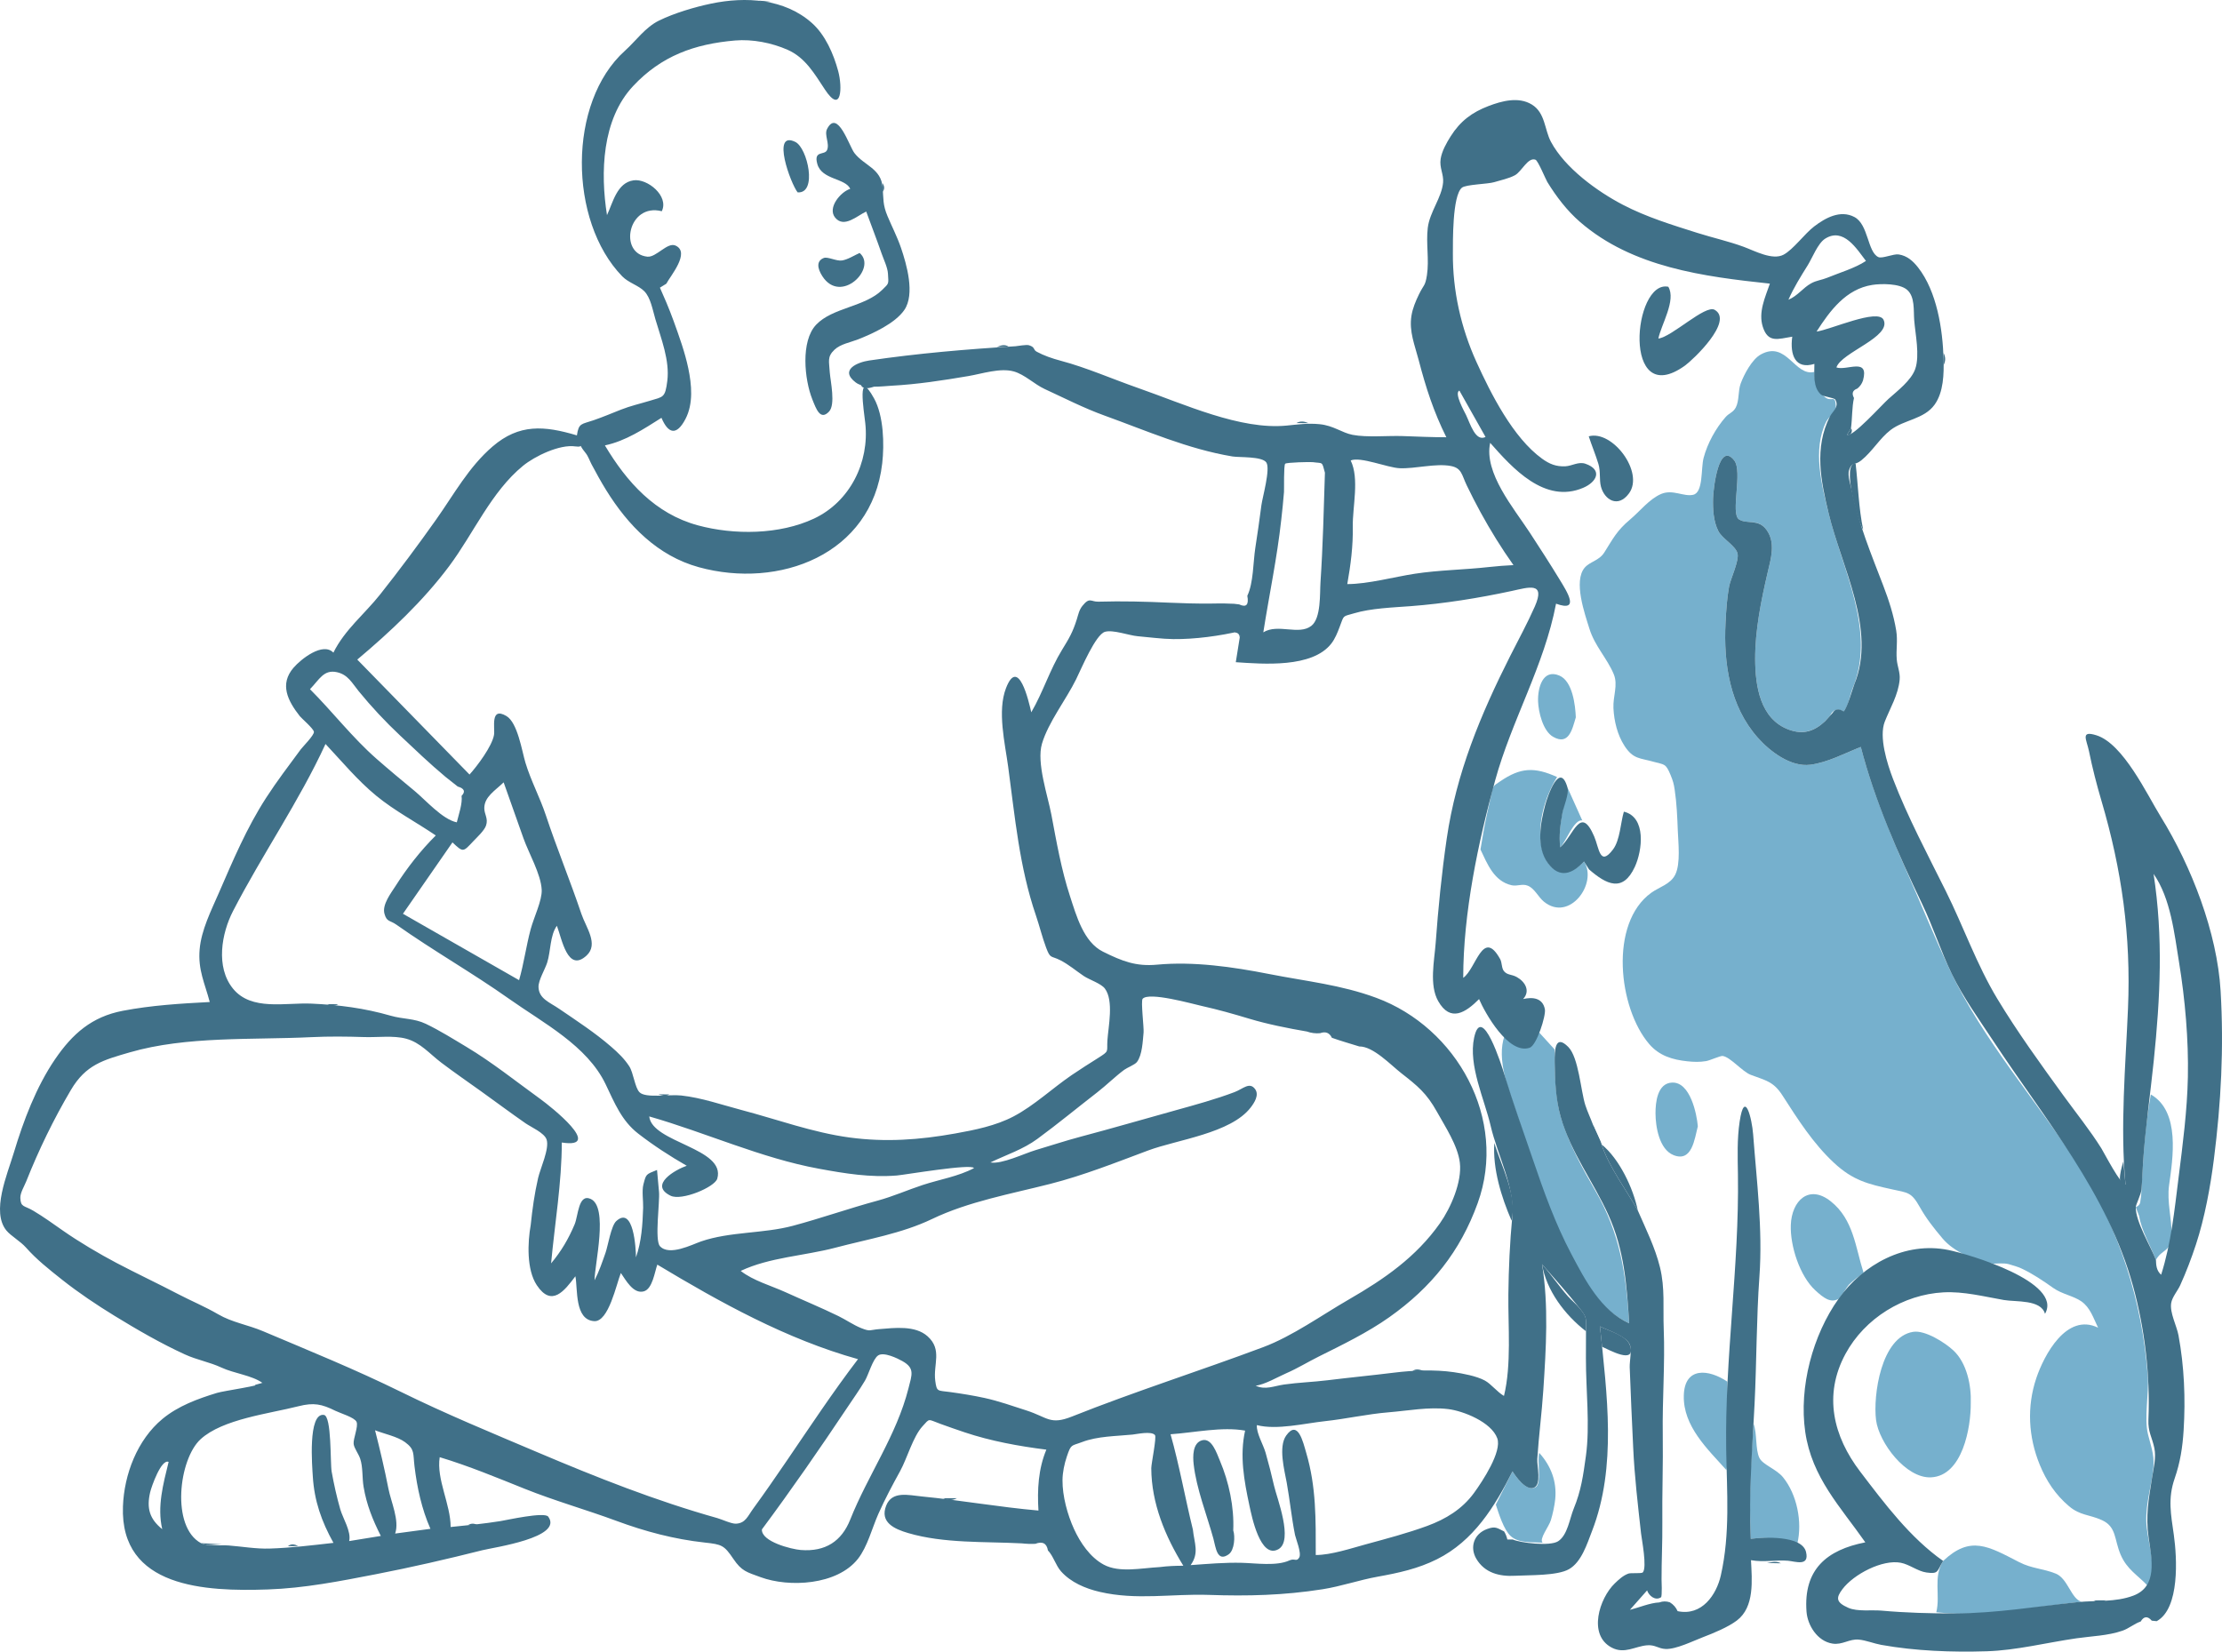 <svg width="909" height="676" viewBox="0 0 909 676" fill="none" xmlns="http://www.w3.org/2000/svg">
<path fill-rule="evenodd" clip-rule="evenodd" d="M826.036 639.172C831.163 641.81 835.955 641.808 840.998 643.861C846.003 645.899 847.308 654.348 851.588 655.357C831.747 657.444 812.205 661.867 792.123 659.668C793.862 652.582 790.739 645.33 794.922 638.681C806.106 628.1 813.377 632.658 826.036 639.172ZM742.251 152.162C742.509 157.144 742.878 159.124 746.414 162.338C749.185 164.856 750.744 161.102 751.007 166.02C751.159 168.857 748.211 170.281 747.07 172.574C741.382 183.998 745.308 198.753 748.103 210.133C753.771 233.208 767.615 258.297 757.86 281.751C756.877 284.116 756.087 289.243 754.187 291.054C751.682 289.73 749.853 290.309 748.699 292.789C748.007 293.567 747.315 294.345 746.623 295.122C742.239 299.176 737.573 300.683 731.754 298.528C720.022 294.185 718.082 280.559 718.021 269.832C717.952 258.009 720.47 245.627 723.162 234.109C724.459 228.563 726.455 222.125 722.739 216.893C719.229 211.951 714.893 214.737 711.437 212.531C707.758 210.183 713.057 192.926 709.432 188.35C703.103 180.36 700.898 199.906 700.797 203.898C700.687 208.271 700.924 213.373 702.985 217.337C704.604 220.451 709.874 223.184 710.778 226.328C711.624 229.266 707.915 236.898 707.342 240.051C706.46 244.909 706.153 249.872 705.9 254.796C705.045 271.43 707.655 288.936 719.105 301.844C724.125 307.505 732.634 313.933 740.594 312.902C747.62 311.992 754.681 308.198 761.234 305.62C765.641 322.55 772.261 338.946 779.314 354.934C785.444 368.832 791.207 383.066 797.647 396.794C811.219 425.729 833.249 450.378 850.462 477.132C867.08 502.961 876.399 532.601 878.634 563.094C879.162 570.304 877.056 580.171 878.736 586.913C880.311 593.234 881.693 595.979 880.662 602.872C879.516 610.532 877.296 617.596 878.25 625.39C879.096 632.305 882.391 642.608 878.79 649.014C874.463 644.404 870.146 642.234 867.522 636.085C864.857 629.845 865.906 624.717 859.866 621.975C854.706 619.632 851.005 620.142 846.452 616.307C840.921 611.648 837.152 605.954 834.427 599.284C829.776 587.902 829.103 575.563 833.035 563.874C836.188 554.502 845.397 536.958 858.308 543.238C856.39 539.299 855.114 535.017 851.455 532.458C848.269 530.229 843.505 529.503 839.947 526.968C835.969 524.135 831.466 521.111 827.026 519.039C825.302 518.235 823.671 517.831 821.89 517.281C819.754 516.622 815.703 517.095 815.439 517.055C807.813 515.902 799.309 512.231 794.652 506.699C791.147 502.535 788.049 498.648 785.373 493.883C781.899 487.699 780.562 488.073 773.897 486.604C764.211 484.471 758.065 483.016 750.317 475.83C741.724 467.86 735.436 457.928 729.148 448.149C725.464 442.419 722.226 442.069 716.222 439.781C712.731 438.452 707.897 432.498 704.719 432.056C703.802 431.928 699.408 433.928 697.922 434.167C695.266 434.597 692.96 434.52 690.299 434.241C684.193 433.6 678.796 431.983 674.691 427.205C662.048 412.492 658.193 377.809 675.503 365.292C678.801 362.908 683.395 361.81 685.341 357.849C687.573 353.304 686.557 344.742 686.378 339.95C686.175 334.481 685.918 328.529 685.101 323.138C684.725 320.66 684.445 319.618 683.434 317.137C681.428 312.217 680.84 312.933 676.709 311.75C670.816 310.064 668.151 310.727 664.538 305.133C661.656 300.671 660.308 295.05 660.046 289.774C659.802 284.852 662.022 280.303 660.168 275.845C657.454 269.321 652.422 264.383 650.215 257.243C648.355 251.23 643.553 237.809 648.287 232.261C650.408 229.775 654.175 229.411 656.278 226.084C659.942 220.291 661.422 217.123 666.86 212.557C670.872 209.188 674.725 204.168 679.561 202.108C684.317 200.082 688.806 203.343 692.667 202.449C696.876 201.473 695.769 191.712 696.937 187.316C698.512 181.389 701.89 175.21 705.98 170.585C707.346 169.04 709.049 168.743 710.112 166.689C711.554 163.908 710.982 159.945 712.105 156.904C713.446 153.27 716.701 147.014 720.34 145.022C730.971 139.202 734.164 154.199 742.251 152.162ZM717.373 582.535C718.873 586.576 718.043 593.071 719.77 596.55C721.145 599.321 726.666 601.079 729.373 604.384C735.169 611.461 737.377 622.828 735.273 631.566C728.18 629.815 723.437 628.695 716.225 629.618C715.497 613.781 716.178 598.367 717.373 582.535ZM629.708 594.471C634.534 599.853 636.928 606.195 636.231 613.389C635.982 615.95 635.199 619.54 634.445 622C633.616 624.7 629.496 629.755 631.095 631.202C626.593 630.933 621.303 631.456 618.059 628.545C615.147 625.932 613.11 619.197 611.928 615.628C614.201 611.091 616.475 606.554 618.749 602.018C620.229 604.366 624.575 610.498 628.164 608.536C630.867 607.059 628.685 597.457 629.708 594.471ZM799.09 552.523C804.613 557.655 806.501 566.908 806.219 574.09C806.31 583.989 802.883 603.803 790.014 604.467C779.672 605.001 768.641 590.189 767.478 581.034C766.203 570.998 769.523 546.997 782.68 544.933C787.524 544.173 795.599 549.278 799.09 552.523ZM706.647 565.322C706.867 571.811 706.976 578.054 706.461 584.521C706.032 589.928 707.463 596.313 706.253 601.49C698.602 592.93 688.523 583.609 688.829 571.027C689.117 559.133 698.971 560.145 706.647 565.322ZM629.536 422.317L635.94 429.337C636.123 439.2 635.928 448.952 638.931 458.462C642.091 468.469 647.386 478.113 652.628 487.161C662.818 504.747 665.248 521.334 666.476 541.446C647.312 532.86 636.861 503.522 630.538 485.17C627.19 475.455 623.718 465.731 620.56 455.955C617.446 446.314 611.942 433.717 615.565 423.561C622.527 428.679 625.538 431.317 629.536 422.317ZM748.955 491.542C758.312 498.984 759.02 510.372 762.379 520.779C760.442 522.326 758.315 523.688 756.565 525.452C755.485 526.542 752.938 531.002 752.108 531.46C748.793 533.293 745.897 530.94 742.658 527.984C736.282 522.161 732.302 509.803 732.601 501.257C732.95 491.275 740.007 484.425 748.955 491.542ZM879.882 447.811C892.045 454.779 888.872 474.057 887.355 484.931C886.403 491.747 888.513 498.681 888.366 505.165C888.202 512.483 884.405 510.967 881.976 515.509C879.867 510 875.999 503.369 875.119 497.593L873.721 493.939C874.905 493.464 875.534 492.638 875.607 491.461C876.104 488.662 876.097 485.808 876.253 482.954C876.897 471.16 877.789 459.442 879.882 447.811ZM694.568 460.83C693.222 465.963 692.236 475.622 684.673 472.645C678.705 470.295 677.264 460.81 677.251 455.523C677.241 451.183 677.955 443.209 684.026 442.949C691.478 442.629 694.139 455.817 694.568 460.83ZM636.997 317.926C631.966 325.984 628.474 337.887 630.851 347.428C633.346 357.447 641.107 359.872 648.01 352.5C653.707 361.469 642.028 377.442 631.586 368.914C629.329 367.072 627.814 363.545 625.023 362.396C622.735 361.455 620.708 362.734 618.372 362.203C611.186 360.57 608.472 353.512 605.649 347.588C606.424 342.759 607.245 337.972 608.29 333.191C608.846 330.649 609.425 328.111 609.988 325.57C610.945 321.253 610.647 321.792 613.777 319.652C622.032 314.012 627.71 313.733 636.997 317.926ZM641.259 322.275L647.297 335.703C644.007 334.91 640.423 344.783 638.274 346.707C637.269 338.491 639.676 330.265 641.259 322.275ZM637.913 276.412C643.373 278.712 644.459 288.68 644.652 293.502C643.151 298.578 641.749 305.072 635.404 301.497C631.17 299.11 629.355 291.251 629.211 286.958C629.029 281.575 631.051 273.52 637.913 276.412Z" fill="#76B0CD"/>
<path fill-rule="evenodd" clip-rule="evenodd" d="M597.014 159.804C594.766 160.815 599.058 168.37 599.725 169.756C601.468 173.374 603.593 180.85 607.72 178.792C604.151 172.463 600.583 166.133 597.014 159.804ZM68.981 598.149C65.973 596.815 61.95 608.29 61.414 610.621C59.919 617.116 61.17 621.479 66.369 625.678C64.217 616.396 66.795 607.151 68.981 598.149ZM763.344 106.762C759.603 101.906 754.199 92.889 746.641 97.662C743.656 99.549 741.359 105.594 739.518 108.547C736.627 113.183 733.829 117.646 731.629 122.637C735.366 121.101 737.569 117.761 740.91 115.935C743.193 114.688 745.275 114.568 747.474 113.659C752.337 111.651 758.996 109.682 763.344 106.762ZM153.427 585.212C155.451 593.134 157.323 601.033 158.889 609.057C159.948 614.487 163.507 622.158 161.65 627.471C166.461 626.824 171.272 626.178 176.083 625.531C172.514 617.409 170.636 608.742 169.576 599.968C168.927 594.598 169.759 593.067 165.713 590.079C162.58 587.765 157.064 586.653 153.427 585.212ZM126.817 281.991C136.067 291.25 144.157 301.804 153.987 310.431C159.095 314.914 164.331 319.271 169.573 323.595C174.018 327.261 181.087 335.343 186.872 336.465C187.587 333.512 189.278 328.673 188.825 325.644C190.513 323.898 189.989 322.623 187.253 321.817C185.579 320.53 183.924 319.222 182.285 317.89C175.855 312.523 169.77 306.693 163.677 300.952C157.62 295.246 152.017 289.276 146.759 282.829C143.989 279.434 142.369 276.03 137.826 275.032C132.429 273.847 130.633 278.055 126.817 281.991ZM311.687 625.779C311.426 630.81 323.799 633.893 327.558 634.195C337.72 635.01 344.319 630.554 347.816 621.766C355.096 603.475 366.752 587.36 371.627 568.126C373.073 562.419 374.325 559.822 369.172 556.914C367.057 555.722 361.55 553.062 359.251 554.58C357.062 556.025 355.269 562.527 353.862 564.89C351.627 568.644 349.086 572.214 346.66 575.846C335.31 592.837 323.873 609.383 311.687 625.779ZM164.846 373.879L212.35 401.042C214.331 394.203 215.242 387.073 217.099 380.18C218.421 375.281 221.822 368.361 221.607 364.06C221.286 357.639 216.313 349.115 214.145 342.994C211.443 335.367 208.741 327.738 206.039 320.11C202.38 323.609 198.167 326.053 198.122 330.612C198.097 333.218 199.834 334.844 198.827 337.796C198.12 339.867 195.114 342.617 193.662 344.156C189.421 348.656 189.554 348.881 185.097 344.673C178.347 354.409 171.596 364.144 164.846 373.879ZM217.108 501.236C217.788 494.692 218.661 488.418 220.133 481.997C221.038 478.052 224.86 469.951 223.603 466.235C222.679 463.504 217.187 461.129 215.048 459.643C208.86 455.344 202.817 450.821 196.691 446.434C191.319 442.587 185.867 438.832 180.596 434.847C175.714 431.157 172.029 426.567 166.121 424.985C160.952 423.6 154.393 424.504 149.039 424.326C141.854 424.087 134.558 424.008 127.38 424.359C103.291 425.538 76.305 423.853 53.13 430.572C42.177 433.747 35.116 435.616 28.993 445.991C21.912 457.99 15.862 470.458 10.711 483.419C9.959 485.312 8.259 488.042 8.322 490.11C8.448 494.059 9.861 493.149 13.648 495.401C17.74 497.834 21.751 500.722 25.66 503.462C32.363 508.16 40.685 513.065 47.639 516.729C56.006 521.137 64.435 525.09 72.946 529.529C78.339 532.342 83.921 534.642 89.211 537.733C94.954 541.09 101.384 542.046 107.575 544.667C126.745 552.784 145.298 560.285 164.11 569.545C182.472 578.583 201.045 586.221 219.832 594.194C244.113 604.497 268.154 614.027 293.477 621.152C295.331 621.674 299.229 623.514 301.06 623.43C304.975 623.25 305.862 620.389 308.214 617.165C312.836 610.829 317.288 604.372 321.709 597.896C331.298 583.847 340.675 569.642 350.999 556.114C321.744 547.951 294.618 532.89 268.901 517.433C267.806 520.51 266.934 527.327 263.424 528.356C259.084 529.63 255.931 523.617 253.986 520.852C252.145 525.436 248.995 540.898 243.103 540.56C234.962 540.092 236.399 527.278 235.385 522.194C230.897 528.159 225.696 535.018 219.597 525.845C215.37 519.486 215.839 508.326 217.108 501.236ZM556.067 428.164C552.295 426.985 548.547 425.937 544.857 424.616C543.887 422.558 542.276 421.934 540.025 422.744C538.181 422.909 536.387 422.681 534.644 422.058C526.937 420.741 518.4 419.031 511.036 416.809C504.478 414.83 498.294 413.082 491.631 411.595C487.674 410.713 470.05 405.726 467.445 408.661C466.644 409.564 468.022 420.51 467.828 422.461C467.483 425.93 467.312 431.641 465.115 434.529C464.272 435.637 461.062 436.865 459.902 437.728C456.133 440.531 452.65 444.014 448.901 446.92C440.715 453.265 432.742 459.849 424.389 465.986C418.486 470.323 411.729 472.47 405.172 475.621C409.837 476.456 418.966 471.966 423.675 470.574C429.774 468.77 435.759 466.765 441.997 465.113C454.787 461.726 467.891 457.903 480.89 454.297C488.873 452.083 497.306 449.776 505.045 446.844C508.478 445.543 511.173 442.519 513.441 445.597C515.25 448.054 513.061 451.287 511.67 453.108C503.555 463.728 481.517 466.312 469.722 470.718C456.41 475.689 443.275 480.925 429.568 484.417C413.56 488.496 396.184 491.617 381.267 498.781C368.891 504.723 354.871 507.026 341.713 510.514C329.356 513.789 314.702 514.445 303.023 520.005C308.068 523.989 315.532 526.067 321.412 528.746C328.61 532.025 335.883 535.016 343.002 538.491C346.032 539.97 349.203 542.168 352.269 543.397C356.161 544.958 355.662 544.135 359.682 543.818C365.939 543.326 374.381 542.201 379.464 546.757C385.595 552.252 381.71 558.272 382.61 564.995C383.228 569.604 383.542 568.865 388.66 569.569C393.371 570.216 398.077 570.971 402.724 571.978C408.461 573.222 414.333 575.308 419.921 577.106C428.586 579.895 429.528 583.177 438.56 579.577C464.283 569.325 490.888 560.898 516.775 551.197C528.699 546.729 540.674 538.11 551.898 531.635C566.298 523.327 579.318 514.34 589.068 500.508C593.512 494.204 598.146 483.555 597.212 475.728C596.377 468.729 591.199 460.949 587.861 454.93C583.598 447.246 579.845 444.264 573.323 439.159C568.789 435.611 561.784 428.117 556.067 428.164ZM269.594 487.643C269.993 491.507 267.735 507.434 269.972 509.884C273.797 514.074 283.179 509.184 286.809 507.936C298.601 503.882 312.307 504.769 324.315 501.559C335.964 498.445 347.358 494.41 359.072 491.238C365.356 489.535 371.32 486.867 377.501 484.84C384.382 482.583 392.063 481.346 398.444 477.951C397.654 475.988 370.044 480.71 366.906 480.965C356.007 481.85 345.746 480.169 335.004 478.194C311.31 473.836 288.985 463.502 265.597 456.798C266.693 467.584 297.047 469.732 293.431 482.249C292.422 485.738 278.843 491.441 274.352 489.252C265.228 484.803 276.389 478.542 280.937 476.981C274.014 473.012 267.389 468.706 261.07 463.815C254.305 458.579 251.394 451.233 247.768 443.653C240.189 427.805 222.253 418.586 208.321 408.72C193.256 398.052 177.215 388.983 162.159 378.339C159.472 376.439 158.217 377.311 157.273 373.842C156.263 370.127 159.974 365.406 161.775 362.573C166.509 355.123 172.023 348.072 178.277 341.836C170.212 336.347 161.5 331.816 153.937 325.603C146.271 319.305 139.927 311.617 133.164 304.407C122.36 327.916 107.218 349.72 95.327 372.775C90.63 381.881 88.147 395.654 95.29 404.478C102.807 413.765 116.824 410.15 127.435 410.642C138.634 411.162 148.85 412.431 159.896 415.607C164.893 417.045 169.442 416.62 174.245 418.928C179.878 421.634 185.418 425.11 190.777 428.318C201.316 434.626 211.162 442.523 221.114 449.721C225.196 452.673 247.331 470.174 229.823 467.472C229.823 483.849 226.954 500.621 225.448 516.919C229.6 511.961 232.561 506.922 235.073 500.965C236.567 497.421 236.586 488.377 241.565 490.521C249.055 493.745 243.221 517.438 243.221 523.847C245.077 520.261 246.377 516.399 247.713 512.599C248.725 509.72 249.99 501.557 252.102 499.626C259.172 493.164 260.163 510.788 260.163 514.466C262.453 507.969 262.874 501.035 263.104 494.17C263.194 491.462 262.525 487.248 263.209 484.628C264.347 480.261 264.212 480.546 268.785 478.7C269.055 481.68 269.325 484.662 269.594 487.643ZM487.999 625.85C488.56 631.391 490.704 635.402 487.061 640.386C494.103 639.882 501.036 639.263 508.09 639.442C513.753 639.586 522.223 640.881 527.507 638.455C529.66 637.467 530.392 639.168 531.499 637.28C532.55 635.486 530.081 629.532 529.784 628.055C528.36 620.967 527.666 613.696 526.372 606.564C525.484 601.662 522.874 592.021 526.155 587.389C530.981 580.573 533.106 590.175 534.363 594.438C538.504 608.483 538.265 621.822 538.265 636.253C544.502 636.253 552.696 633.529 558.711 631.886C567.008 629.619 575.868 627.289 583.907 624.329C591.489 621.538 598.166 617.465 602.96 610.909C606.546 606.005 614.496 593.906 612.521 588.484C610.1 581.836 598.554 577.265 592.388 576.534C584.388 575.585 576.189 577.192 568.003 577.867C559.24 578.59 550.738 580.541 542.068 581.48C533.648 582.391 522.347 585.2 514.167 583.095C513.954 586.46 516.768 590.983 517.748 594.409C519.033 598.901 520.18 603.433 521.223 607.986C522.34 612.86 529.254 630.382 522.966 633.885C515.585 637.997 512.062 620.389 511.143 616.097C508.951 605.863 507.067 595.638 509.362 585.35C499.941 583.652 488.579 586.174 478.863 586.843C482.483 599.593 484.818 612.946 487.999 625.85ZM82.224 631.393C85.5 632.85 90.002 632.068 93.563 632.348C99.128 632.785 104.75 633.791 110.352 633.612C118.9 633.34 127.861 632.259 136.416 631.281C131.536 622.48 128.575 614.147 127.966 604.06C127.747 600.437 125.824 577.965 132.51 578.926C135.736 579.39 135.051 598.578 135.677 602.113C136.587 607.241 137.761 612.491 139.19 617.511C140.227 621.152 143.755 626.605 142.851 630.543C147.164 629.844 151.478 629.145 155.792 628.446C152.438 621.759 149.988 615.766 148.732 608.307C148.125 604.707 148.512 600.227 147.335 596.808C146.593 594.653 144.901 592.626 144.675 590.819C144.414 588.734 146.698 583.611 145.853 581.759C145.023 579.938 139.244 578.254 137.219 577.25C131.638 574.485 128.367 573.785 122.112 575.375C110.047 578.441 91.038 580.617 82.04 588.887C73.126 597.08 69.882 624.716 82.224 631.393ZM609.142 232.002C612.482 231.625 615.788 231.392 619.145 231.219C614.24 224.317 609.785 217.103 605.718 209.677C603.725 206.039 601.843 202.343 600.041 198.607C597.972 194.32 598.029 191.521 593.535 190.669C587.312 189.49 578.989 191.846 572.587 191.578C567.641 191.37 556.535 186.716 552.551 188.403C556.184 195.849 553.268 207.434 553.41 215.449C553.552 223.42 552.562 231.125 551.159 238.985C559.646 238.985 570.269 236.055 578.836 234.746C588.81 233.222 598.98 233.143 609.142 232.002ZM474.415 641.187C477.684 640.768 480.792 640.638 484.092 640.638C476.657 628.585 471.043 615.106 470.98 600.744C470.972 598.866 473.231 588.07 472.484 587.173C471.026 585.425 464.983 586.805 463.327 586.97C456.556 587.647 449.029 587.596 442.654 590.035C438.255 591.719 438.207 590.702 436.458 595.879C435.423 598.941 434.679 602.438 434.659 605.658C434.617 612.165 436.692 619.77 439.374 625.628C441.928 631.205 445.963 637.186 451.513 640.181C457.907 643.634 466.917 641.579 474.415 641.187ZM542.016 193.408C540.73 188.606 541.286 189.69 537.011 189.094C536.111 188.969 526.319 189.172 525.756 189.746C525.109 190.408 525.356 200.185 525.271 201.304C524.981 205.139 524.552 208.964 524.134 212.787C522.439 228.307 519.222 243.331 516.81 258.723C522.77 255.025 531.383 260.067 536.474 256.064C540.497 252.901 539.894 242.779 540.194 238.313C541.198 223.365 541.541 208.38 542.016 193.408ZM757.21 175.284C756.674 176.145 756.138 177.006 755.602 177.867C757.683 179.201 769.865 165.63 772.574 163.202C776.182 159.969 781.892 155.652 783.519 150.925C785.41 145.432 783.55 136.76 783.092 131.08C782.765 127.015 783.46 121.393 780.146 118.553C777.096 115.94 769.582 116.01 765.97 116.569C755.13 118.247 748.611 127.161 743.139 135.655C748.695 134.972 768.282 126.03 770.557 130.866C773.862 137.892 753.291 144.174 751.257 150.339C755.468 151.826 764.756 146.058 762.143 155.655C761.697 156.998 760.919 158.11 759.811 158.991C757.888 159.672 757.433 160.955 758.445 162.841C757.584 166.6 757.76 171.356 757.21 175.284ZM881.976 515.51C882.034 517.788 882.243 519.966 884.105 521.576C888.235 508.497 889.525 495.412 891.236 481.811C892.948 468.207 894.77 454.265 895.041 440.673C895.345 425.44 893.906 408.869 891.442 393.819C889.515 382.053 888.023 367.575 881.008 357.561C884.992 383.512 883.753 408.116 881.067 434.158C879.641 447.986 877.628 461.707 876.705 475.595C876.461 479.263 876.382 482.975 876.064 486.636C875.876 488.793 873.74 492.88 873.721 493.939C873.616 499.818 879.91 510.111 881.976 515.51ZM670.019 495.298C673.332 502.921 677.099 510.43 679.086 518.537C681.183 527.097 680.28 535.069 680.616 543.743C681.173 558.134 680.019 572.44 680.221 586.852C680.393 599.135 679.922 611.111 680.045 623.264C680.123 630.952 679.702 638.611 679.728 646.295C679.728 646.272 680.034 653.192 679.505 653.543C677.132 655.119 674.539 652.881 673.812 650.726L666.778 658.684C670.465 657.758 674.999 655.823 678.789 655.652C680.24 655.118 681.685 655.103 683.125 655.607C684.554 656.471 685.613 657.675 686.302 659.221C696.233 661.336 702.193 652.497 703.977 644.594C707.846 627.447 706.452 610.518 706.171 593.207C705.563 555.599 711.538 518.216 710.973 480.605C710.864 473.327 710.586 466.134 711.68 458.87C713.71 445.375 716.708 457.728 717.189 464.097C718.635 483.235 721.153 502.983 719.768 522.239C718.522 539.59 718.637 557.101 717.773 574.504C716.854 593.001 715.374 611.106 716.226 629.618C721.193 628.983 737.17 628.036 738.834 635.014C740.285 641.1 734.446 638.848 731.413 638.591C726.495 638.174 721.691 639.328 716.315 638.364C716.711 646.55 717.84 657.528 710.525 663.055C706.927 665.774 700.968 668.228 696.764 669.831C692.644 671.403 685.666 674.885 681.374 674.694C678.337 674.559 677.167 672.924 673.835 673.185C668.891 673.574 664.611 676.881 659.37 674.149C649.43 668.968 654.316 653.899 660.592 647.86C662.21 646.302 664.029 644.599 666.2 643.84C667.232 643.479 671.551 643.915 672.049 643.374C673.887 641.379 671.592 629.709 671.347 627.494C670.058 615.876 668.654 604.011 668.125 592.341C667.628 581.369 667.075 570.375 666.697 559.399C666.615 557.009 667.675 552.095 666.674 550.006C665.009 546.534 657.704 544.324 654.535 542.707C657.359 570.369 661.508 600.101 651.286 626.449C649.256 631.681 646.979 639.149 641.832 642.059C636.981 644.803 625.557 644.416 619.745 644.742C613.495 645.092 607.377 643.633 603.933 637.764C601.224 633.146 602.848 627.606 608.411 625.592C611.742 624.387 612.391 625.162 615.309 626.595C615.942 627.623 616.386 628.728 616.643 629.91H618.886C621.926 631.266 634.076 632.783 637.417 630.619C641.289 628.114 642.131 621.339 643.782 617.314C646.848 609.835 647.66 603.766 648.773 595.772C650.515 583.26 648.751 568.752 648.784 555.716C648.793 552.045 648.809 548.373 648.814 544.702C648.821 539.157 649.304 539.191 646.14 535.199C641.372 529.183 635.936 523.035 630.832 517.268C633.597 534.117 632.465 551.857 631.367 568.643C630.751 578.074 629.475 587.678 628.89 596.984C628.714 599.78 630.723 607.49 627.476 608.726C624.181 609.98 620.08 604.13 618.749 602.018C611.485 616.513 602.815 630.494 587.828 637.993C580.122 641.849 572.098 643.588 563.688 645.1C555.897 646.502 548.697 649.058 541.016 650.264C525.118 652.759 510.475 653.112 494.477 652.567C479.384 652.053 464.932 654.84 449.887 651.331C444.015 649.962 438.082 647.447 434.068 642.952C431.878 640.499 430.909 636.638 428.7 634.377C428.202 631.451 426.481 630.549 423.535 631.669C421.685 631.752 419.842 631.691 418.006 631.485C402.916 630.693 386.146 631.576 371.524 627.266C365.974 625.63 359.778 622.935 362.547 615.989C364.967 609.918 371.645 611.762 377.121 612.292C393.028 613.833 408.686 616.644 424.822 618.059C424.303 609.628 424.75 601.027 428.055 593.14C416.861 591.735 405.256 589.616 394.605 586.042C391.316 584.938 388.042 583.791 384.779 582.611C379.401 580.666 380.519 580.163 377.404 583.557C373.49 587.821 371.094 596.718 368.258 601.87C365.067 607.668 362.005 613.4 359.316 619.452C356.771 625.18 354.873 632.852 350.995 637.788C342.465 648.646 322.764 649.587 311.17 645.322C305.491 643.232 303.441 642.904 299.999 637.814C296.228 632.238 295.291 631.912 288.344 631.155C275.799 629.788 263.959 626.639 252.207 622.291C239.791 617.698 227.042 614.117 214.662 609.158C203.073 604.515 191.872 599.845 179.881 596.221C178.458 605.265 184.354 615.464 184.354 624.788C191.331 624.09 197.837 623.478 204.753 622.368C207.219 621.972 222.756 618.486 224.272 620.543C230.591 629.119 201.839 633.153 197.345 634.286C182.944 637.92 168.259 641.297 153.767 644.106C138.975 646.973 124.555 649.828 109.539 650.343C84.13 651.214 49.083 649.746 50.296 616.363C50.772 603.282 56.161 589.086 66.473 580.555C72.889 575.247 80.89 572.329 88.734 569.927C91.632 569.039 106.899 566.965 107.363 565.823C103.061 562.74 95.708 561.936 90.604 559.56C85.738 557.294 80.603 556.45 75.622 554.166C65.669 549.603 56.056 544.025 46.853 538.383C39.534 533.895 32.134 528.94 25.396 523.605C20.042 519.367 14.911 515.291 10.631 510.447C8.391 507.912 4.426 505.667 2.632 503.484C-3.668 495.817 2.976 480.561 5.659 471.635C9.578 458.588 14.808 444.705 22.521 433.403C29.614 423.009 37.522 416.007 50.245 413.572C61.988 411.325 73.796 410.613 85.806 409.982C83.788 402.305 80.947 396.887 81.668 388.467C82.348 380.525 86.358 372.634 89.505 365.401C95.356 351.956 100.876 338.796 108.878 326.417C113.276 319.614 118.216 313.156 123.017 306.637C123.791 305.586 128.603 300.778 128.419 299.424C128.236 298.078 123.404 293.98 122.664 293.041C117.695 286.733 114.26 279.941 120.095 273.19C123.137 269.67 132.081 262.562 136.386 267.034C141.041 257.628 149.183 251.215 155.522 243.213C163.425 233.235 170.971 223.105 178.369 212.654C185.735 202.248 191.752 191.069 201.516 182.683C212.397 173.338 222.64 174.146 236.004 178.141C236.767 172.986 237.828 173.672 242.814 171.951C246.588 170.648 250.256 169.102 253.967 167.631C257.911 166.066 261.903 165.178 265.935 163.948C271.306 162.31 272.113 162.845 272.986 155.87C274.042 147.442 270.435 138.531 268.109 130.592C266.961 126.675 266.163 121.799 263.58 119.164C261.243 116.781 257.1 115.696 254.544 113.061C232.522 90.359 232.175 41.889 255.633 20.791C260.192 16.691 263.952 11.174 269.627 8.405C275.858 5.364 284.077 2.905 290.94 1.472C305.086 -1.48 320.951 -0.543 332.133 9.401C337.648 14.305 341.011 22.099 342.891 29.062C344.687 35.714 344.302 46.956 337.494 36.676C333.201 30.194 329.471 23.581 322.204 20.375C315.71 17.509 307.78 15.963 300.705 16.57C284.031 18.003 270.519 22.898 258.977 35.239C246.215 48.885 245.566 70.669 248.317 88.02C250.741 82.888 252.383 74.763 259.179 73.782C264.843 72.966 273.772 80.198 270.732 86.424C256.939 82.907 252.905 103.766 264.832 105.022C268.443 105.402 273.016 98.974 276.341 100.471C282.559 103.269 274.226 112.911 272.583 116.086C271.71 116.623 270.837 117.16 269.964 117.698C270.824 119.696 271.692 121.691 272.569 123.682C273.632 126.221 274.644 128.766 275.578 131.356C277.851 137.659 280.208 144.158 281.578 150.724C282.97 157.4 283.693 165.196 280.402 171.468C276.785 178.362 273.378 177.514 270.599 170.956C263.325 175.541 256.011 180.43 247.46 182.239C256.427 197.283 268.035 210.216 285.489 214.948C300.282 218.959 318.903 218.812 333.018 212.177C347.665 205.292 355.725 189.2 353.981 173.19C353.416 168.005 350.398 149.995 357.577 163.023C361.514 170.168 361.803 181.758 360.905 189.593C356.612 227.071 318.621 241.092 285.862 232.07C269.057 227.441 256.947 215.051 247.931 200.466C245.828 197.065 243.904 193.555 242.025 190.026C241.274 188.616 240.613 186.647 239.611 185.41C235.684 180.563 239.542 183.264 235.373 182.657C228.921 181.719 218.768 186.66 213.977 190.575C200.978 201.196 193.778 218.186 183.801 231.572C173.179 245.822 159.689 258.505 146.157 269.875C161.464 285.554 176.77 301.231 192.077 316.909C195.239 313.409 201.25 305.409 202.091 300.729C202.584 297.986 200.371 288.958 207.177 292.976C211.772 295.69 213.515 307.303 214.948 312.054C217.162 319.392 220.89 326.302 223.3 333.564C227.77 347.038 233.277 360.393 237.856 373.963C239.718 379.481 245.027 386.329 239.926 391.001C232.173 398.099 229.868 384.124 227.815 378.785C224.956 382.76 225.327 389.205 223.853 393.841C222.953 396.673 220.212 401.081 220.303 403.871C220.458 408.642 224.789 410.062 228.692 412.728C235.953 417.688 243.404 422.53 250.055 428.307C252.83 430.717 255.383 433.155 257.408 436.255C259.176 438.962 259.708 445.064 261.662 446.948C264.218 449.41 273.666 447.694 278.655 448.23C286.986 449.126 295.429 452.089 303.517 454.218C317.829 457.984 332.549 463.407 347.538 465.419C362.258 467.395 376.071 466.414 390.742 463.782C398.756 462.344 407.363 460.626 414.676 456.772C423.099 452.334 430.568 445.234 438.436 439.872C441.957 437.472 445.559 435.203 449.16 432.928C453.972 429.888 452.714 430.546 453.027 425.716C453.39 420.125 455.724 409.449 451.99 404.473C450.43 402.396 445.645 400.877 443.392 399.366C440.117 397.167 437.18 394.613 433.67 392.844C429.838 390.913 429.725 392.442 427.947 387.705C426.331 383.403 425.265 378.897 423.782 374.55C416.996 354.667 415.243 334.474 412.431 313.713C411.124 304.07 407.919 290.948 411.549 281.554C416.597 268.489 420.821 286.761 421.886 291.444C426.705 283.19 429.474 274.01 434.487 265.861C437.41 261.11 438.84 258.682 440.487 253.476C441.154 251.368 441.421 249.617 442.831 247.866C445.814 244.162 446.255 246.273 449.356 246.182C459.113 245.896 468.703 246.147 478.469 246.599C483.866 246.849 489.264 246.981 494.699 246.961C497.347 246.951 500.027 246.822 502.673 246.974C504.099 246.959 505.518 247.065 506.93 247.293C509.844 248.653 510.956 247.481 510.267 243.776C512.804 238.469 512.635 230.001 513.533 224.211C514.437 218.383 515.275 212.545 516.031 206.695C516.434 203.568 519.824 191.769 518.025 189.2C516.242 186.653 506.951 187.224 504.202 186.767C485.926 183.729 468.926 176.198 451.832 170.028C443.416 166.991 435.428 162.89 427.356 159.164C423.154 157.224 419.183 153.229 414.754 151.985C409.165 150.415 401.745 152.925 396.174 153.87C385.56 155.671 375.321 157.248 364.551 157.834C360.746 158.041 353.508 159.108 350.075 156.493C343.179 151.241 351.031 148.17 355.538 147.507C375.475 144.575 395.351 142.89 415.44 141.666C416.382 141.609 419.832 140.908 420.98 141.27C423.596 142.096 422.541 143.054 424.109 143.906C427.013 145.484 430.327 146.646 434.012 147.625C444.533 150.419 455.127 155.107 465.683 158.791C484.677 165.419 507.37 175.987 526.366 174.129C531.054 173.671 534.909 173.085 539.81 173.56C545.55 174.117 548.9 177.061 553.31 177.917C559.218 179.063 567.669 178.202 573.888 178.422C579.818 178.632 585.752 178.907 591.685 178.907C586.475 168.431 583.302 158.595 580.374 147.344C578.777 141.208 576.374 135.635 577.415 129.173C577.907 126.123 579.126 123.257 580.455 120.502C582.461 116.343 583.031 117.213 583.743 112.607C584.723 106.268 583.318 99.584 584.088 93.225C584.878 86.701 589.809 80.885 590.358 74.647C590.651 71.328 588.794 68.618 589.35 65.038C589.847 61.837 591.743 58.48 593.446 55.783C597.412 49.502 602.242 45.94 608.944 43.38C614.331 41.324 621.207 39.437 626.651 42.767C632.205 46.166 631.804 53.005 634.465 57.995C640.187 68.725 653.389 78.314 663.913 83.793C673.581 88.828 683.996 92.007 694.362 95.29C700.671 97.288 707.158 98.713 713.358 100.997C717.821 102.641 725.099 106.628 729.644 104.206C733.605 102.095 738.225 95.653 742.145 92.662C746.732 89.162 752.849 85.748 758.624 88.796C764.399 91.843 763.925 103.075 768.417 105.187C769.982 105.923 774.63 103.767 776.764 104.107C780.21 104.655 782.583 106.788 784.649 109.414C792.365 119.227 794.755 134.792 795.092 146.889C795.261 152.931 795.114 160.446 791.424 165.576C787.12 171.56 778.974 171.708 773.449 175.919C769.03 179.287 765.899 184.793 761.414 188.382C758.651 190.594 757.585 188.895 756.441 192.342C755.696 194.584 757.201 198.958 757.645 201.127C760.392 214.509 765.537 226.852 770.419 239.6C772.719 245.607 774.67 251.615 775.72 257.981C776.408 262.158 775.614 265.81 775.947 269.829C776.183 272.69 777.4 275.161 777.132 278.095C776.565 284.308 773.191 289.796 771.045 295.261C768.599 301.491 771.959 312.28 774.423 318.723C780.327 334.159 788.63 349.754 796.007 364.585C803.253 379.154 808.643 394.669 817.085 408.665C825.284 422.257 834.931 435.566 844.26 448.421C849.449 455.572 854.955 462.374 859.658 469.874C860.686 471.514 867.704 485.115 869.524 484.644C867.292 460.909 869.549 436.224 870.547 412.505C871.795 382.814 868.016 355.919 859.661 327.577C857.708 320.951 855.967 314.171 854.593 307.4C853.631 302.659 850.915 298.763 857.582 300.836C868.621 304.267 878.337 325.107 883.95 334.178C896.519 354.495 907.018 381.589 908.427 405.419C909.81 428.809 908.617 451.189 905.694 474.234C904.251 485.603 901.921 498.277 898.359 509.15C896.527 514.743 894.327 520.536 891.887 525.895C890.857 528.157 888.596 530.713 888.205 533.198C887.587 537.141 890.476 542.461 891.199 546.355C893.561 559.096 894.104 572.3 893.299 585.23C892.868 592.165 891.91 598.367 889.647 604.889C886.764 613.198 888.104 619.545 889.304 628.11C890.588 637.276 891.818 658.111 882.287 663.319C881.614 663.25 880.939 663.18 880.265 663.111C878.562 661.148 877.05 661.264 875.73 663.461C873.265 664.265 870.857 666.336 868.261 667.227C862.236 669.296 855.735 669.422 849.451 670.331C837.152 672.112 824.894 675.253 812.81 675.633C798.502 676.083 783.576 675.522 769.586 673.014C766.694 672.495 763.314 671.124 760.422 670.861C756.497 670.504 753.742 673.114 749.69 672.5C743.41 671.549 739.442 664.903 739.031 659.457C737.723 642.103 747.351 634.145 763.085 631.063C752.918 616.508 741.213 604.567 738.508 585.874C735.845 567.482 741.62 546.196 752.109 531.461C762.177 517.316 779.357 507.859 797.074 511.448C805.297 513.114 844.09 524.567 836.591 537.559C834.928 531.616 824.701 532.766 819.76 531.908C811.562 530.484 803.366 528.337 795.049 528.779C778.691 529.649 762.881 539.325 754.96 553.972C745.828 570.859 749.995 587.711 760.989 602.129C771.041 615.312 781.404 629.162 794.922 638.681C792.309 642.836 793.254 644.14 788.063 643.396C784.499 642.885 781.165 640.106 777.563 639.414C770.094 637.98 758.338 644.1 753.723 650.22C750.996 653.836 751.097 655.623 756.125 657.85C759.835 659.493 765.677 658.644 769.662 659C779.575 659.885 789.679 660.181 799.624 660.146C816.839 660.083 832.849 657.321 849.886 655.533C857.437 654.74 865.334 655.654 872.722 652.875C882.729 649.112 880.277 638.059 878.98 629.105C877.695 620.236 879.003 613.357 880.397 604.574C881.001 600.759 882.129 596.355 881.33 592.515C880.382 587.953 878.681 585.934 878.898 580.846C879.67 562.739 877.398 543.67 872.599 526.194C862.176 488.237 836.724 458.28 815.497 426.019C809.502 416.907 803.199 408.273 798.426 398.405C793.905 389.056 790.791 379.168 786.301 369.793C776.405 349.13 767.018 327.845 761.235 305.619C754.681 308.198 747.62 311.992 740.594 312.902C732.634 313.933 724.125 307.505 719.105 301.844C707.656 288.936 705.045 271.43 705.901 254.796C706.154 249.872 706.46 244.909 707.342 240.051C707.915 236.898 711.624 229.266 710.779 226.328C709.874 223.184 704.604 220.451 702.986 217.337C700.924 213.373 700.687 208.271 700.797 203.898C700.899 199.906 703.103 180.36 709.432 188.349C713.057 192.926 707.758 210.182 711.437 212.531C714.748 214.644 719.308 212.062 722.74 216.893C726.448 222.114 724.462 228.549 723.162 234.109C720.475 245.607 717.952 258.023 718.021 269.832C718.082 280.585 720.004 294.179 731.754 298.528C737.69 300.725 742.196 299.214 746.623 295.122C747.638 293.954 748.673 292.805 749.728 291.674C750.697 290.009 752.183 289.802 754.187 291.054C755.67 289.876 757.868 281.736 758.61 279.917C767.71 257.617 753.363 232.013 748.103 210.133C744.886 196.75 742.081 183.326 748.593 170.41C749.647 168.319 752.551 166.502 750.809 163.502C750.35 162.713 745.966 162.343 744.928 161.426C741.546 158.441 742.251 152.876 742.251 148.891C734.43 151.303 732.176 145.218 733.193 137.76C727.359 138.685 723.307 140.469 721.147 133.719C719.232 127.733 722.124 121.629 724.043 116.051C697.05 113.158 667.897 109.451 646.385 90.825C641.081 86.231 636.67 80.451 632.994 74.462C632.33 73.379 629.202 65.754 628.165 65.356C625.084 64.174 622.499 70.201 619.761 71.695C617.327 73.02 613.867 73.751 611.163 74.559C608.618 75.32 599.647 75.472 598.056 76.793C594.078 80.097 594.392 99.198 594.361 103.632C594.253 118.9 597.661 134.115 603.964 148.016C609.9 161.108 618.983 179.112 630.856 187.68C633.856 189.846 636.557 190.969 640.359 190.79C643.075 190.663 645.768 188.761 648.596 189.75C655.753 192.254 653.193 197.229 647.691 199.581C631.965 206.307 618.711 191.521 609.617 181.191C606.954 193.447 619.302 207.95 625.836 217.95C629.999 224.323 634.115 230.702 638.076 237.205C640.952 241.928 646.605 250.65 636.564 247.002C631.72 272.424 618.426 294.657 611.637 319.362C604.667 344.722 598.592 373.679 598.592 400.089C603.899 396.395 606.575 379.56 613.713 392.445C614.485 393.839 614.243 396.146 615.261 397.364C616.669 399.049 618.363 398.581 620.52 399.782C623.94 401.685 626.146 405.479 623.089 408.769C627.027 407.853 631.151 408.32 632 412.977C632.476 415.591 628.648 427.7 625.792 428.689C617.085 431.703 607.431 414.321 605.073 408.792C599.634 414.251 593.367 418.45 588.354 409.62C584.618 403.04 586.786 393.085 587.313 385.922C588.375 371.492 589.761 357.417 591.843 343.126C595.747 316.328 605.656 292.495 617.827 268.374C621.178 261.735 624.891 254.939 627.884 248.146C632.398 237.897 625.335 240.315 618.431 241.803C604.905 244.72 590.742 246.983 577.075 248.016C569.941 248.555 560.805 248.876 553.95 250.938C549.13 252.388 549.957 251.387 548.021 256.549C547.155 258.859 546.178 261.316 544.651 263.294C536.863 273.386 516.691 271.697 505.551 270.945C506.226 266.689 506.893 262.431 507.593 258.179C499.017 260.194 488.831 261.597 479.999 261.494C475.244 261.44 470.187 260.715 465.444 260.32C461.947 260.029 455.317 257.55 452.026 258.514C448.21 259.633 442.439 273.43 440.257 277.879C436.16 286.234 428.839 295.516 426.254 304.313C423.962 312.112 428.639 325.568 430.108 333.331C432.231 344.553 434.166 355.796 437.724 366.677C440.304 374.566 443.277 385.441 451.198 389.376C459.09 393.298 464.762 395.504 473.304 394.706C488.346 393.3 504.349 395.609 519.199 398.533C534.491 401.544 548.494 402.9 563.015 408.266C595.95 420.439 616.923 457.937 604.505 492.289C597.363 512.047 585.597 526.731 568.337 538.954C559.542 545.183 549.151 550.236 539.509 555.036C535.082 557.24 530.73 559.914 526.218 561.872C522.921 563.303 517.254 566.597 513.672 566.958C517.648 568.849 521.166 567.078 525.303 566.491C531.156 565.658 537.133 565.48 543.007 564.754C552.151 563.622 561.159 562.768 570.306 561.633C578.113 560.664 586.922 560.32 594.681 561.436C598.429 561.975 604.07 563.039 607.408 564.845C610.033 566.265 612.44 569.537 615.263 571.158C618.368 558.407 616.916 542.689 617.061 529.586C617.18 518.89 617.657 508.43 618.664 497.784C619.791 485.877 612.507 472.336 609.817 460.674C607.3 449.759 600.594 435.926 603.062 424.533C606.175 410.172 614.322 435.971 615.442 439.66C618.949 451.201 623.02 462.467 626.906 473.872C631.529 487.439 636.187 500.585 642.92 513.298C648.523 523.877 654.962 536.287 666.477 541.447C665.527 525.889 664.472 511.484 658.004 497.14C651.871 483.538 642.518 471.442 638.429 456.867C636.398 449.624 636.1 442.217 635.999 434.736C635.931 429.703 636.162 422.937 641.56 428.364C645.841 432.667 646.672 446.393 648.546 452.187C649.449 454.975 650.699 457.535 651.696 460.247C652.145 461.468 655.168 467.419 655.168 468.217C658.285 477.622 665.176 486.643 670.019 495.298Z" fill="#407088"/>
<path fill-rule="evenodd" clip-rule="evenodd" d="M339.458 152.426C339.755 156.069 341.868 165.511 339.162 168.394C335.575 172.219 333.875 167.299 332.324 163.42C329.082 155.314 327.471 139.617 333.877 132.862C340.565 125.808 353.779 125.618 360.916 118.593C363.781 115.771 363.506 116.36 363.256 111.948C363.115 109.457 361.504 106.147 360.725 103.908C358.7 98.09 356.479 92.342 354.361 86.558C350.66 88.245 345.334 93.449 341.688 89.087C338.318 85.054 343.925 78.446 347.83 77.267C345.791 72.81 336.186 73.634 334.356 67.087C332.766 61.397 337.334 63.658 338.333 61.417C339.509 58.78 337.101 55.215 338.34 52.785C342.641 44.348 347.404 59.861 349.546 62.63C353.531 67.78 360.473 68.905 361.084 76.695C361.461 81.491 361.1 83.721 363.076 88.431C364.895 92.767 367.057 96.925 368.583 101.387C370.88 108.11 374.422 120.345 369.933 126.855C366.147 132.346 356.954 136.532 350.976 138.88C347.982 140.055 343.831 140.771 341.409 143.06C338.248 146.046 339.232 147.881 339.458 152.426Z" fill="#407088"/>
<path fill-rule="evenodd" clip-rule="evenodd" d="M650.057 355.723C649.375 354.649 648.692 353.575 648.01 352.5C643.279 357.553 638.04 359.63 633.259 353.211C628.335 346.603 630.184 336.694 632.099 329.477C633.084 325.763 638.067 311.12 641.259 322.275C641.963 324.737 639.608 330.219 639.182 332.629C638.344 337.357 637.684 341.892 638.274 346.707C643.82 341.743 646.536 329.158 652.165 342.226C654.206 346.965 654.43 354.769 659.864 347.571C662.765 343.727 662.951 336.631 664.309 332.102C673.572 334.317 671.884 348.015 668.792 354.689C663.868 365.316 657.169 361.894 650.057 355.723Z" fill="#407088"/>
<path fill-rule="evenodd" clip-rule="evenodd" d="M682.49 117.332C685.785 122.827 679.552 132.876 678.423 138.518C683.942 137.879 697.601 124.566 701.445 126.761C709.448 131.329 692.543 147.261 689.295 149.596C663.336 168.254 668.016 114.283 682.49 117.332Z" fill="#407088"/>
<path fill-rule="evenodd" clip-rule="evenodd" d="M649.938 178.525C659.636 175.825 672.714 193.231 666.423 201.851C661.91 208.034 656.334 204.498 654.92 199.055C654.2 196.279 654.839 192.934 653.896 189.838C652.736 186.026 651.181 182.313 649.938 178.525Z" fill="#407088"/>
<path fill-rule="evenodd" clip-rule="evenodd" d="M351.646 103.498C359.022 109.697 343.951 124.81 336.396 112.976C334.318 109.721 333.94 106.75 337.021 105.548C338.577 104.942 342.246 106.927 344.442 106.576C346.849 106.191 349.464 104.498 351.646 103.498Z" fill="#407088"/>
<path fill-rule="evenodd" clip-rule="evenodd" d="M326.303 78.71C323.441 75.14 315.398 53.18 325.365 58.071C330.37 60.527 334.506 79.3 326.303 78.71Z" fill="#407088"/>
<path fill-rule="evenodd" clip-rule="evenodd" d="M655.383 551.022C655.1 548.251 654.817 545.479 654.534 542.707C658.214 544.584 665.598 546.437 666.879 550.638C669.285 558.53 658.111 552.217 655.383 551.022Z" fill="#407088"/>
<path fill-rule="evenodd" clip-rule="evenodd" d="M762.211 216.758C760.019 213.797 753.202 189.098 759.116 189.663C760.152 198.623 760.365 207.928 762.211 216.758Z" fill="#407088"/>
<path fill-rule="evenodd" clip-rule="evenodd" d="M670.018 495.297C665.175 486.643 658.284 477.622 655.167 468.216C662.473 474.132 668.181 486.218 670.018 495.297Z" fill="#407088"/>
<path fill-rule="evenodd" clip-rule="evenodd" d="M868.639 475.235C868.934 478.372 869.229 481.508 869.524 484.644C865.136 485.777 868.37 476.27 868.639 475.235Z" fill="#407088"/>
<path fill-rule="evenodd" clip-rule="evenodd" d="M655.177 468.231C653.1 465.97 652.211 463.19 651.696 460.247C652.856 462.907 654.016 465.569 655.177 468.231Z" fill="#407088"/>
<path fill-rule="evenodd" clip-rule="evenodd" d="M680.295 610.231C680.372 607.44 680.449 604.649 680.526 601.865C680.449 604.657 680.372 607.444 680.295 610.231Z" fill="#407088"/>
<path fill-rule="evenodd" clip-rule="evenodd" d="M352.177 157.375C354.035 157.606 355.894 157.837 357.753 158.068C356.286 158.755 352.83 159.668 352.177 157.375Z" fill="#407088"/>
<path fill-rule="evenodd" clip-rule="evenodd" d="M722.783 639.524C724.717 639.232 726.657 638.567 728.557 639.637C726.629 639.6 724.706 639.562 722.783 639.524Z" fill="#407088"/>
<path fill-rule="evenodd" clip-rule="evenodd" d="M667.531 576.473C667.557 578.54 667.583 580.607 667.606 582.667C667.579 580.598 667.555 578.536 667.531 576.473Z" fill="#407088"/>
<path fill-rule="evenodd" clip-rule="evenodd" d="M707.485 544.308C707.363 546.513 707.241 548.717 707.12 550.917C707.242 548.711 707.363 546.51 707.485 544.308Z" fill="#407088"/>
<path fill-rule="evenodd" clip-rule="evenodd" d="M681.179 552.935C681.074 551.017 680.969 549.099 680.865 547.185C680.97 549.104 681.075 551.02 681.179 552.935Z" fill="#407088"/>
<path fill-rule="evenodd" clip-rule="evenodd" d="M738.639 569.856C738.535 571.564 738.432 573.273 738.328 574.977C738.432 573.267 738.535 571.561 738.639 569.856Z" fill="#407088"/>
<path fill-rule="evenodd" clip-rule="evenodd" d="M391.459 613.013C389.578 613.961 387.698 614.055 385.823 613.001C387.703 613.005 389.581 613.009 391.459 613.013Z" fill="#407088"/>
<path fill-rule="evenodd" clip-rule="evenodd" d="M583.987 96.807C584.013 98.496 584.04 100.185 584.066 101.867C584.038 100.176 584.012 98.492 583.987 96.807Z" fill="#407088"/>
<path fill-rule="evenodd" clip-rule="evenodd" d="M397.194 142.89C395.267 143.036 393.34 143.181 391.415 143.327C393.341 143.181 395.268 143.036 397.194 142.89Z" fill="#407088"/>
<path fill-rule="evenodd" clip-rule="evenodd" d="M795.106 149.39C795.096 147.723 795.086 146.056 795.078 144.392C795.962 146.056 795.979 147.721 795.106 149.39Z" fill="#407088"/>
<path fill-rule="evenodd" clip-rule="evenodd" d="M339.458 152.426C339.37 150.655 339.282 148.885 339.195 147.117C339.284 148.889 339.371 150.657 339.458 152.426Z" fill="#407088"/>
<path fill-rule="evenodd" clip-rule="evenodd" d="M812.809 675.633C814.11 675.642 815.412 675.651 816.701 675.66C815.395 675.651 814.102 675.642 812.809 675.633Z" fill="#407088"/>
<path fill-rule="evenodd" clip-rule="evenodd" d="M469.488 653.599C470.591 653.598 471.694 653.597 472.784 653.598C471.677 653.599 470.583 653.599 469.488 653.599Z" fill="#407088"/>
<path fill-rule="evenodd" clip-rule="evenodd" d="M716.404 650.679C716.507 649.3 716.609 647.921 716.712 646.548C716.609 647.929 716.507 649.304 716.404 650.679Z" fill="#407088"/>
<path fill-rule="evenodd" clip-rule="evenodd" d="M535.307 173.133C533.66 173.118 532.013 173.104 530.367 173.09C532.022 172.132 533.666 172.406 535.307 173.133Z" fill="#407088"/>
<path fill-rule="evenodd" clip-rule="evenodd" d="M315.544 0.758C313.884 0.705 312.129 1.57 310.599 0.254C312.248 0.422 313.896 0.59 315.544 0.758Z" fill="#407088"/>
<path fill-rule="evenodd" clip-rule="evenodd" d="M270.707 163.511C269.116 163.657 267.524 163.803 265.934 163.948C267.526 163.802 269.116 163.657 270.707 163.511Z" fill="#407088"/>
<path fill-rule="evenodd" clip-rule="evenodd" d="M370.949 611.584C369.273 611.759 367.596 611.934 365.922 612.109C367.598 611.934 369.274 611.759 370.949 611.584Z" fill="#407088"/>
<path fill-rule="evenodd" clip-rule="evenodd" d="M412.67 141.88C411.036 141.915 409.401 141.95 407.768 141.985C409.389 141.336 411.011 140.724 412.67 141.88Z" fill="#407088"/>
<path fill-rule="evenodd" clip-rule="evenodd" d="M680.235 588.977C680.226 587.56 680.216 586.143 680.207 584.729C680.216 586.147 680.226 587.562 680.235 588.977Z" fill="#407088"/>
<path fill-rule="evenodd" clip-rule="evenodd" d="M869.239 468.817C869.063 470.53 868.886 472.242 868.711 473.955C868.886 472.243 869.063 470.53 869.239 468.817Z" fill="#407088"/>
<path fill-rule="evenodd" clip-rule="evenodd" d="M657.156 579.217C657.034 577.759 656.913 576.301 656.792 574.847C656.913 576.306 657.035 577.762 657.156 579.217Z" fill="#407088"/>
<path fill-rule="evenodd" clip-rule="evenodd" d="M107.363 565.823C107.064 567.277 106.004 567.563 104.183 566.681L107.363 565.823Z" fill="#407088"/>
<path fill-rule="evenodd" clip-rule="evenodd" d="M718.172 566.469C718.074 565.202 717.978 563.935 717.882 562.671C717.98 563.939 718.075 565.204 718.172 566.469Z" fill="#407088"/>
<path fill-rule="evenodd" clip-rule="evenodd" d="M375.709 144.933C374.334 145.12 372.958 145.306 371.583 145.493C372.959 145.306 374.334 145.12 375.709 144.933Z" fill="#407088"/>
<path fill-rule="evenodd" clip-rule="evenodd" d="M666.703 555.67C666.701 556.914 666.699 558.158 666.696 559.398C666.699 558.152 666.701 556.911 666.703 555.67Z" fill="#407088"/>
<path fill-rule="evenodd" clip-rule="evenodd" d="M583.74 109.083C583.741 110.26 583.742 111.436 583.743 112.607C583.742 111.429 583.741 110.256 583.74 109.083Z" fill="#407088"/>
<path fill-rule="evenodd" clip-rule="evenodd" d="M82.075 384.75C81.939 385.99 81.803 387.231 81.668 388.466C81.804 387.224 81.939 385.987 82.075 384.75Z" fill="#407088"/>
<path fill-rule="evenodd" clip-rule="evenodd" d="M906.01 470.001C905.937 468.833 905.864 467.665 905.791 466.503C905.864 467.673 905.937 468.837 906.01 470.001Z" fill="#407088"/>
<path fill-rule="evenodd" clip-rule="evenodd" d="M195.641 624.153C194.22 624.13 192.799 624.108 191.378 624.085C192.816 623.1 194.233 623.311 195.641 624.153Z" fill="#407088"/>
<path fill-rule="evenodd" clip-rule="evenodd" d="M361.12 78.449C361.097 77.278 361.074 76.107 361.051 74.94C361.781 76.099 362.015 77.263 361.12 78.449Z" fill="#407088"/>
<path fill-rule="evenodd" clip-rule="evenodd" d="M247.66 63.597C247.759 62.442 247.858 61.287 247.956 60.139C247.857 61.296 247.759 62.446 247.66 63.597Z" fill="#407088"/>
<path fill-rule="evenodd" clip-rule="evenodd" d="M717.335 467.914C717.286 466.641 717.236 465.368 717.189 464.097C717.238 465.371 717.286 466.643 717.335 467.914Z" fill="#407088"/>
<path fill-rule="evenodd" clip-rule="evenodd" d="M708.187 533.679C708.152 534.88 708.117 536.08 708.08 537.274C708.114 536.071 708.151 534.875 708.187 533.679Z" fill="#407088"/>
<path fill-rule="evenodd" clip-rule="evenodd" d="M544.629 649.463C545.52 649.461 546.41 649.459 547.29 649.46C546.397 649.463 545.513 649.463 544.629 649.463Z" fill="#407088"/>
<path fill-rule="evenodd" clip-rule="evenodd" d="M111.335 650.071C112.224 650.095 113.112 650.119 113.99 650.144C113.098 650.12 112.216 650.096 111.335 650.071Z" fill="#407088"/>
<path fill-rule="evenodd" clip-rule="evenodd" d="M648.813 544.702C640.146 538.005 632.59 527.99 630.831 517.268C634.558 521.479 637.691 526.178 641.419 530.386C642.901 532.057 644.718 533.497 646.14 535.199C649.384 539.082 648.813 539.254 648.813 544.702Z" fill="#407088"/>
<path fill-rule="evenodd" clip-rule="evenodd" d="M618.366 499.432C614.206 489.85 610.595 478.227 611.32 467.655C614.19 477.253 620.848 489.31 618.366 499.432Z" fill="#407088"/>
<path fill-rule="evenodd" clip-rule="evenodd" d="M632.322 555.779C632.252 558.561 632.181 561.343 632.114 564.118C632.186 561.333 632.254 558.556 632.322 555.779Z" fill="#407088"/>
<path fill-rule="evenodd" clip-rule="evenodd" d="M82.224 631.393C85.067 631.562 87.911 631.731 90.754 631.9C87.898 631.938 85.004 632.63 82.224 631.393Z" fill="#407088"/>
<path fill-rule="evenodd" clip-rule="evenodd" d="M632.307 546.589C632.317 548.961 632.328 551.334 632.338 553.7C632.328 551.326 632.317 548.958 632.307 546.589Z" fill="#407088"/>
<path fill-rule="evenodd" clip-rule="evenodd" d="M515.493 271.543C513.892 271.46 512.291 271.376 510.703 271.293C512.308 271.376 513.901 271.46 515.493 271.543Z" fill="#407088"/>
<path fill-rule="evenodd" clip-rule="evenodd" d="M541.53 212.54C541.524 210.615 541.518 208.69 541.512 206.769C541.517 208.695 541.524 210.618 541.53 212.54Z" fill="#407088"/>
<path fill-rule="evenodd" clip-rule="evenodd" d="M507.156 260.829C507.083 259.475 506.362 258.793 504.992 258.784C507.742 257.298 508.464 257.98 507.156 260.829Z" fill="#407088"/>
<path fill-rule="evenodd" clip-rule="evenodd" d="M588.706 367.923C588.813 366.21 588.921 364.497 589.028 362.788C588.92 364.502 588.813 366.213 588.706 367.923Z" fill="#407088"/>
<path fill-rule="evenodd" clip-rule="evenodd" d="M122.59 632.603C124.508 632.47 126.426 632.336 128.344 632.203C126.425 632.336 124.508 632.47 122.59 632.603Z" fill="#407088"/>
<path fill-rule="evenodd" clip-rule="evenodd" d="M525.426 400.039L531.133 399.999C529.23 400.013 527.328 400.026 525.426 400.039Z" fill="#407088"/>
<path fill-rule="evenodd" clip-rule="evenodd" d="M579.902 191.294C578.575 191.305 577.248 191.316 575.933 191.326C577.265 191.315 578.583 191.305 579.902 191.294Z" fill="#407088"/>
<path fill-rule="evenodd" clip-rule="evenodd" d="M856.568 654.814C858.232 654.806 859.895 654.799 861.559 654.792C859.9 655.839 858.236 655.812 856.568 654.814Z" fill="#407088"/>
<path fill-rule="evenodd" clip-rule="evenodd" d="M158.048 424.514C156.92 424.546 155.792 424.578 154.675 424.61C155.807 424.578 156.927 424.546 158.048 424.514Z" fill="#407088"/>
<path fill-rule="evenodd" clip-rule="evenodd" d="M757.21 175.284C758.278 176.314 756.874 178.682 755.602 177.866C756.138 177.005 756.674 176.145 757.21 175.284Z" fill="#407088"/>
<path fill-rule="evenodd" clip-rule="evenodd" d="M235.687 528.781C235.734 527.324 235.782 525.866 235.829 524.412C235.781 525.87 235.734 527.326 235.687 528.781Z" fill="#407088"/>
<path fill-rule="evenodd" clip-rule="evenodd" d="M617.061 529.586C617.138 528.066 617.215 526.546 617.29 525.028C617.213 526.549 617.137 528.067 617.061 529.586Z" fill="#407088"/>
<path fill-rule="evenodd" clip-rule="evenodd" d="M883.21 371.167C883.273 372.689 883.337 374.211 883.399 375.728C883.336 374.205 883.272 372.686 883.21 371.167Z" fill="#407088"/>
<path fill-rule="evenodd" clip-rule="evenodd" d="M369.274 543.534C370.978 543.68 372.681 543.825 374.385 543.97C372.681 543.825 370.977 543.68 369.274 543.534Z" fill="#407088"/>
<path fill-rule="evenodd" clip-rule="evenodd" d="M602.938 426.798C603.021 425.286 603.105 423.774 603.188 422.265C603.104 423.778 603.021 425.288 602.938 426.798Z" fill="#407088"/>
<path fill-rule="evenodd" clip-rule="evenodd" d="M306.896 455.559C308.594 455.716 310.292 455.872 311.99 456.028C310.292 455.871 308.594 455.715 306.896 455.559Z" fill="#407088"/>
<path fill-rule="evenodd" clip-rule="evenodd" d="M457.151 587.766C456.057 587.767 454.964 587.767 453.882 587.767C454.98 587.766 456.066 587.766 457.151 587.766Z" fill="#407088"/>
<path fill-rule="evenodd" clip-rule="evenodd" d="M553.605 218.226C553.54 219.639 553.475 221.051 553.412 222.457C553.478 221.043 553.542 219.634 553.605 218.226Z" fill="#407088"/>
<path fill-rule="evenodd" clip-rule="evenodd" d="M577.832 560.95C579.513 559.756 581.148 560.544 582.789 561.062C581.136 561.025 579.484 560.987 577.832 560.95Z" fill="#407088"/>
<path fill-rule="evenodd" clip-rule="evenodd" d="M381.321 156.664C380.215 156.619 379.11 156.573 378.016 156.523C379.126 156.568 380.223 156.616 381.321 156.664Z" fill="#407088"/>
<path fill-rule="evenodd" clip-rule="evenodd" d="M649.282 586.933C649.182 585.526 649.083 584.12 648.984 582.718C649.083 584.127 649.182 585.53 649.282 586.933Z" fill="#407088"/>
<path fill-rule="evenodd" clip-rule="evenodd" d="M558.778 428.141C557.867 428.147 556.956 428.153 556.056 428.161C556.971 428.156 557.875 428.148 558.778 428.141Z" fill="#407088"/>
<path fill-rule="evenodd" clip-rule="evenodd" d="M597.208 479.236C597.209 478.063 597.21 476.889 597.211 475.722C597.21 476.897 597.209 478.067 597.208 479.236Z" fill="#407088"/>
<path fill-rule="evenodd" clip-rule="evenodd" d="M538.916 565.284C540.281 565.107 541.645 564.93 543.008 564.753C541.643 564.93 540.279 565.107 538.916 565.284Z" fill="#407088"/>
<path fill-rule="evenodd" clip-rule="evenodd" d="M479.925 394.583C481.403 394.574 482.881 394.564 484.359 394.555C482.886 395.423 481.407 395.26 479.925 394.583Z" fill="#407088"/>
<path fill-rule="evenodd" clip-rule="evenodd" d="M556.489 250.961C555.635 250.953 554.781 250.945 553.938 250.938C554.796 250.945 555.642 250.953 556.489 250.961Z" fill="#407088"/>
<path fill-rule="evenodd" clip-rule="evenodd" d="M304.088 468.61C303.207 468.598 302.327 468.586 301.457 468.573C302.342 468.586 303.215 468.598 304.088 468.61Z" fill="#407088"/>
<path fill-rule="evenodd" clip-rule="evenodd" d="M133.928 410.851C135.403 410.866 136.878 410.882 138.353 410.897C136.869 411.73 135.394 411.752 133.928 410.851Z" fill="#407088"/>
<path fill-rule="evenodd" clip-rule="evenodd" d="M883.352 413.291C883.258 414.416 883.165 415.542 883.076 416.661C883.169 415.533 883.26 414.412 883.352 413.291Z" fill="#407088"/>
<path fill-rule="evenodd" clip-rule="evenodd" d="M507.842 594.158C507.967 592.929 508.093 591.7 508.218 590.475C508.092 591.706 507.967 592.932 507.842 594.158Z" fill="#407088"/>
<path fill-rule="evenodd" clip-rule="evenodd" d="M269.341 447.739C270.831 447.76 272.322 447.782 273.813 447.803C272.307 448.84 270.825 448.187 269.341 447.739Z" fill="#407088"/>
<path fill-rule="evenodd" clip-rule="evenodd" d="M487.999 625.85C488.13 627.141 488.261 628.432 488.391 629.719C488.26 628.427 488.129 627.139 487.999 625.85Z" fill="#407088"/>
<path fill-rule="evenodd" clip-rule="evenodd" d="M617.085 540.943C617.083 539.738 617.08 538.534 617.079 537.335C617.081 538.542 617.083 539.742 617.085 540.943Z" fill="#407088"/>
<path fill-rule="evenodd" clip-rule="evenodd" d="M91.46 632.071C92.862 632.256 94.266 632.44 95.668 632.625C94.264 632.44 92.862 632.256 91.46 632.071Z" fill="#407088"/>
<path fill-rule="evenodd" clip-rule="evenodd" d="M117.78 632.638C119.165 631.506 120.571 631.853 121.982 632.578C120.581 632.598 119.18 632.618 117.78 632.638Z" fill="#407088"/>
<path fill-rule="evenodd" clip-rule="evenodd" d="M370.868 466.72C372.24 466.552 373.612 466.384 374.982 466.216C373.61 466.384 372.239 466.552 370.868 466.72Z" fill="#407088"/>
<path fill-rule="evenodd" clip-rule="evenodd" d="M523.313 639.015C524.711 638.828 526.109 638.641 527.507 638.454C526.108 638.641 524.711 638.828 523.313 639.015Z" fill="#407088"/>
<path fill-rule="evenodd" clip-rule="evenodd" d="M552.911 226.766C552.848 227.917 552.785 229.069 552.724 230.213C552.787 229.059 552.849 227.912 552.911 226.766Z" fill="#407088"/>
<path fill-rule="evenodd" clip-rule="evenodd" d="M217.107 501.236C217.234 500.014 217.361 498.791 217.488 497.573C217.36 498.797 217.234 500.017 217.107 501.236Z" fill="#407088"/>
<path fill-rule="evenodd" clip-rule="evenodd" d="M541.902 196.992C541.939 195.793 541.976 194.594 542.014 193.401C541.978 194.602 541.94 195.797 541.902 196.992Z" fill="#407088"/>
<path fill-rule="evenodd" clip-rule="evenodd" d="M269.594 487.643C269.72 488.867 269.846 490.091 269.971 491.31C269.845 490.084 269.719 488.864 269.594 487.643Z" fill="#407088"/>
<path fill-rule="evenodd" clip-rule="evenodd" d="M504.51 626.178C505.334 628.595 505.031 634.218 502.693 635.921C497.842 639.457 497.343 633 496.38 629.512C493.709 619.837 489.408 609.033 488.312 599.086C487.976 596.035 487.794 590.32 491.83 589.291C495.726 588.299 497.699 594.471 499.043 597.641C502.77 606.437 504.932 616.641 504.51 626.178Z" fill="#407088"/>
<path fill-rule="evenodd" clip-rule="evenodd" d="M504.51 626.178C504.565 624.928 504.621 623.679 504.676 622.435C504.62 623.686 504.565 624.932 504.51 626.178Z" fill="#407088"/>
</svg>
